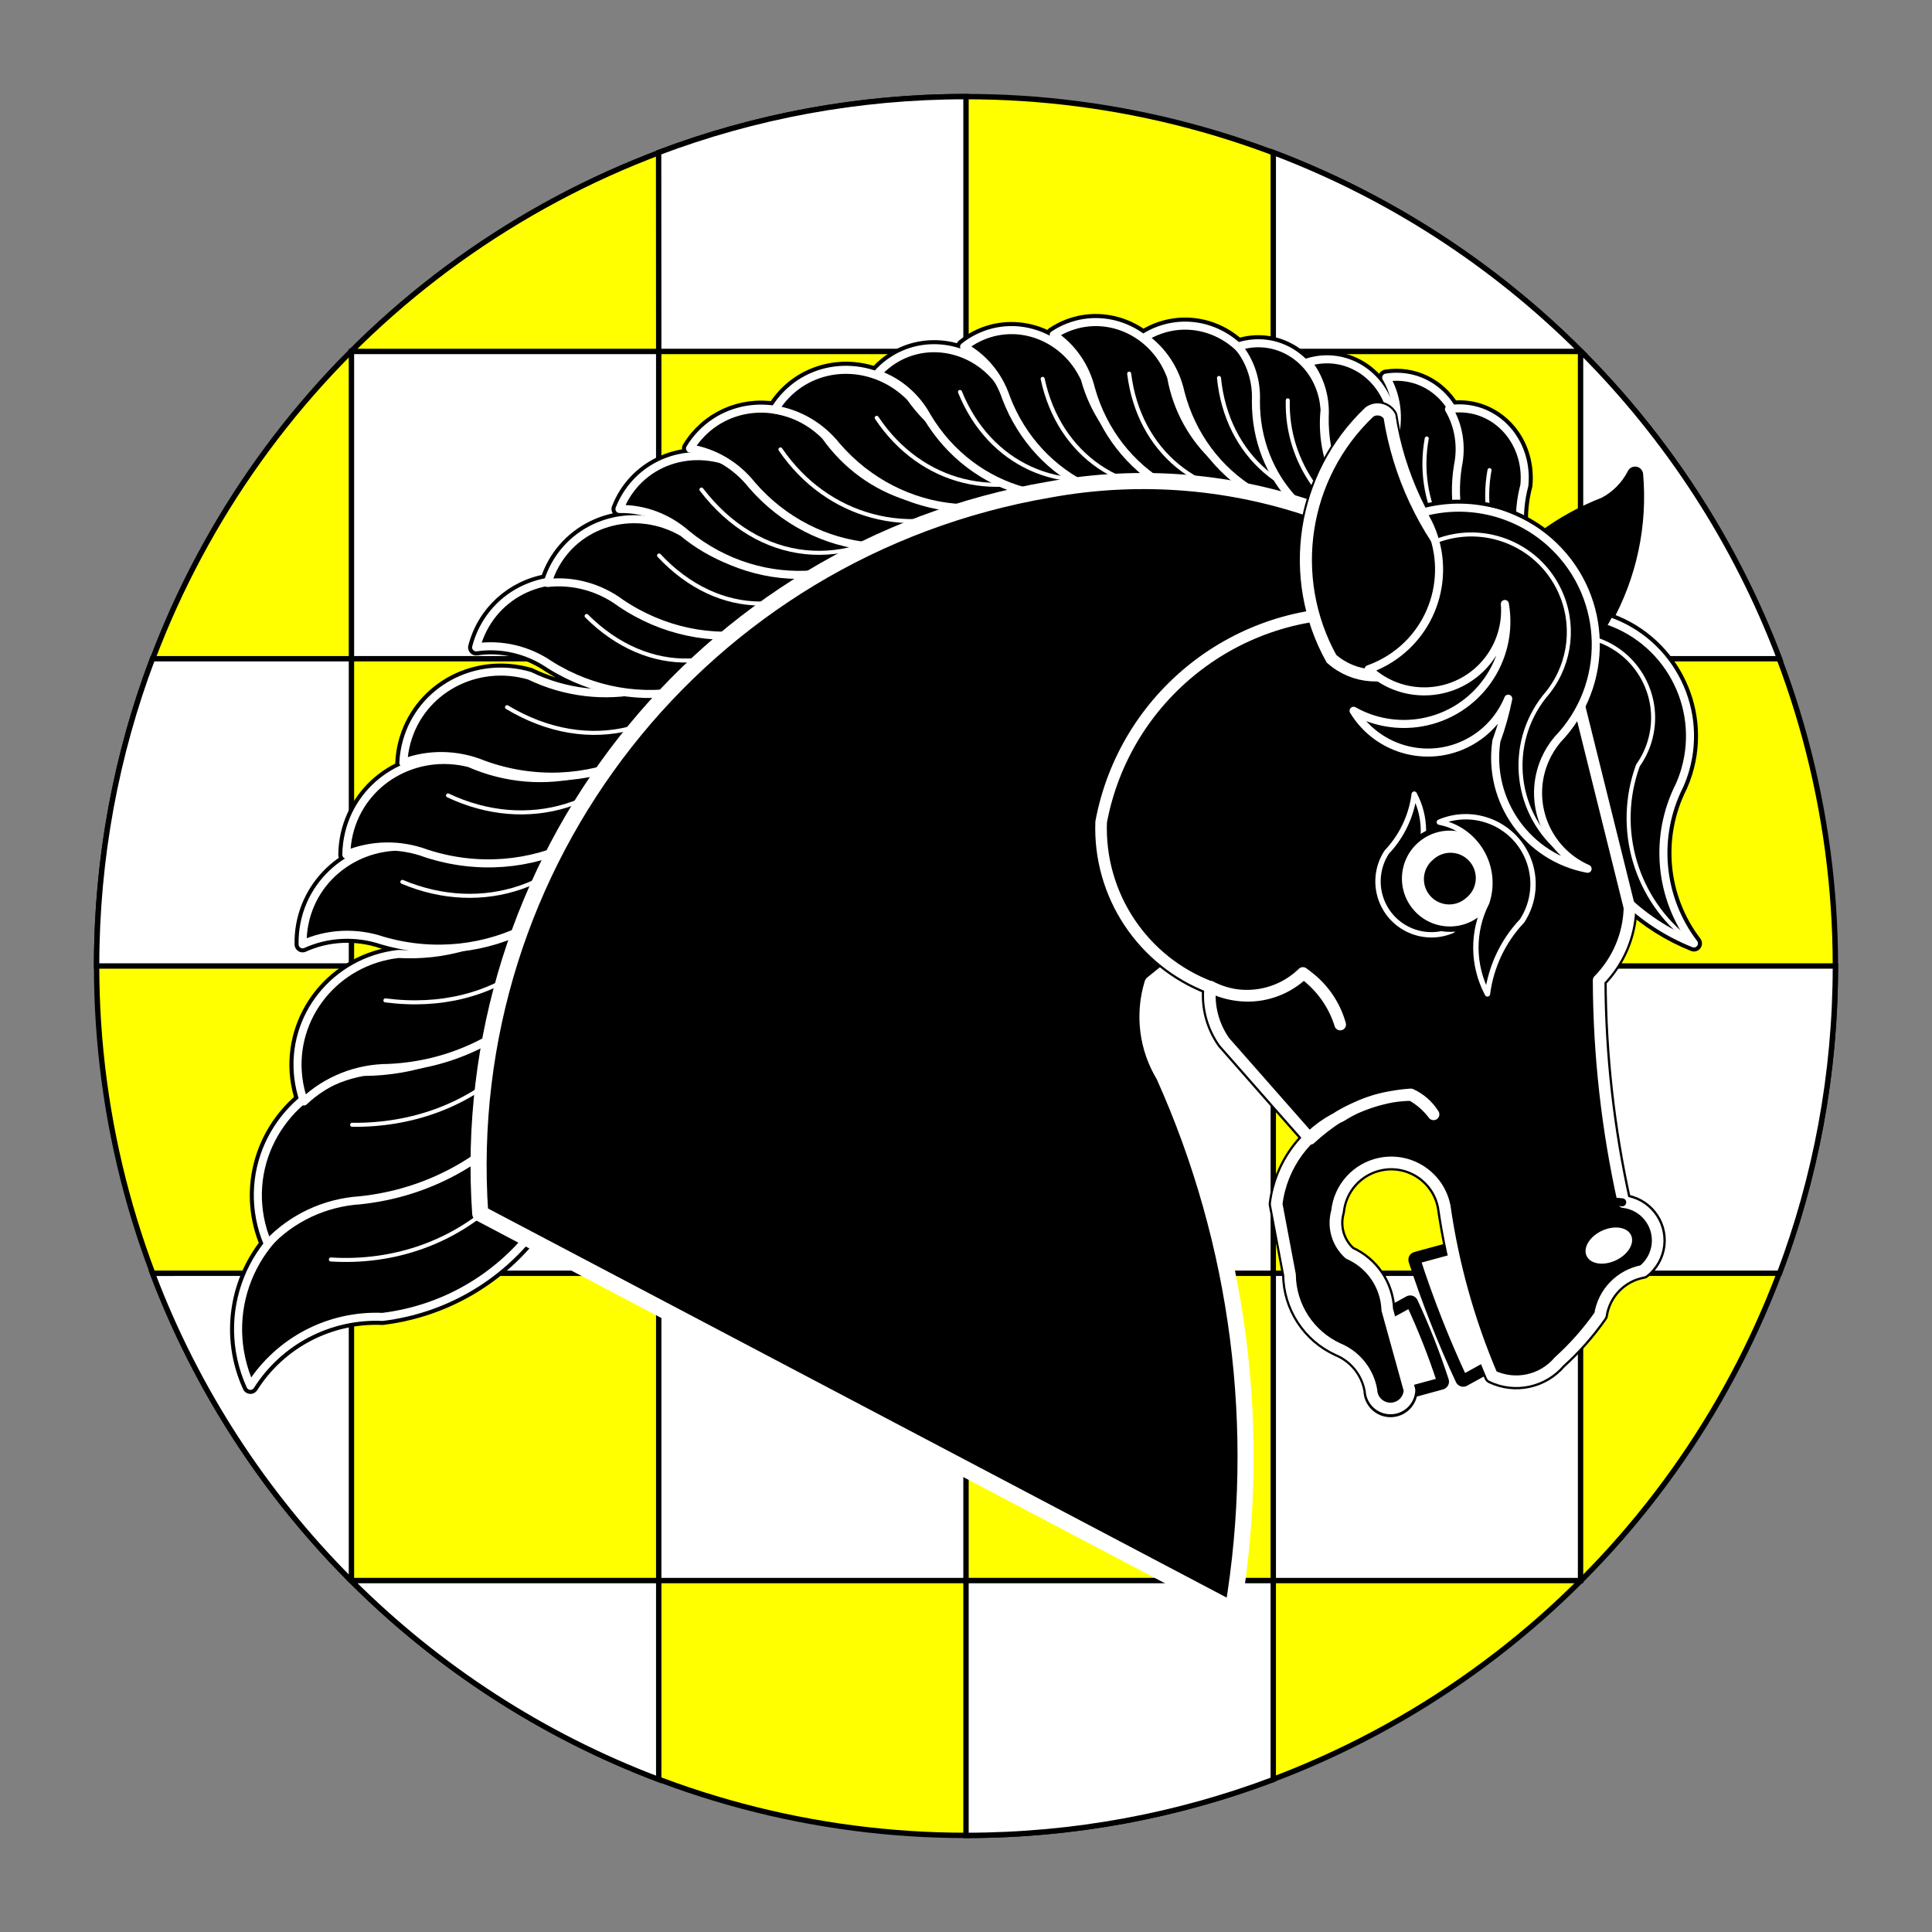 <?xml version="1.0" encoding="utf-8"?>
<!-- Generator: Adobe Illustrator 15.0.0, SVG Export Plug-In . SVG Version: 6.00 Build 0)  -->
<!DOCTYPE svg PUBLIC "-//W3C//DTD SVG 1.1//EN" "http://www.w3.org/Graphics/SVG/1.1/DTD/svg11.dtd">
<svg version="1.1" id="Round" xmlns="http://www.w3.org/2000/svg" xmlns:xlink="http://www.w3.org/1999/xlink" x="0px" y="0px"
	 width="360px" height="360px" viewBox="0 0 360 360" enable-background="new 0 0 360 360" xml:space="preserve">
<rect x="0" y="0" width="360" height="360" fill="#808080" stroke="none"/>
<g id="Field_2_">
	<circle fill="#FFFF00" stroke="#000000" stroke-miterlimit="10" cx="180" cy="180" r="162"/>
	<g>
		<path fill="#FFFFFF" stroke="#000000" stroke-miterlimit="10" d="M122.743,294.514v37.077
			c-21.722-8.209-41.218-20.953-57.332-37.077H122.743z"/>
		<path fill="#FFFFFF" stroke="#000000" stroke-miterlimit="10" d="M237.256,294.514H180L180,342
			c20.157,0,39.454-3.682,57.255-10.408L237.256,294.514z"/>
		<rect x="122.743" y="122.744" fill="#FFFFFF" stroke="#000000" stroke-miterlimit="10" width="57.257" height="57.257"/>
		<path fill="#FFFFFF" stroke="#000000" stroke-miterlimit="10" d="M18,180c0-20.158,3.682-39.456,10.409-57.258l37.077,0.001V180
			H18z"/>
		<rect x="237.256" y="122.744" fill="#FFFFFF" stroke="#000000" stroke-miterlimit="10" width="57.257" height="57.257"/>
		<rect x="65.486" y="65.487" fill="#FFFFFF" stroke="#000000" stroke-miterlimit="10" width="57.257" height="57.257"/>
		<path fill="#FFFFFF" stroke="#000000" stroke-miterlimit="10" d="M294.588,65.487c16.088,16.099,28.805,35.567,37.001,57.255
			l-37.076,0.002V65.487H294.588z"/>
		<rect x="180" y="65.487" fill="#FFFFFF" stroke="#000000" stroke-miterlimit="10" width="57.257" height="57.257"/>
		<path fill="#FFFFFF" stroke="#000000" stroke-miterlimit="10" d="M122.724,28.417C140.531,21.685,159.835,18,180,18L180,65.487
			h-57.257L122.724,28.417z"/>
		<path fill="#FFFFFF" stroke="#000000" stroke-miterlimit="10" d="M294.588,65.487c-16.113-16.124-35.608-28.868-57.33-37.077
			l-0.002,37.077H294.588z"/>
		<rect x="65.486" y="180" fill="#FFFFFF" stroke="#000000" stroke-miterlimit="10" width="57.257" height="57.257"/>
		<path fill="#FFFFFF" stroke="#000000" stroke-miterlimit="10" d="M342,180c0,20.157-3.682,39.454-10.409,57.256l-37.077,0.001V180
			H342z"/>
		<rect x="180" y="180" fill="#FFFFFF" stroke="#000000" stroke-miterlimit="10" width="57.257" height="57.257"/>
		<rect x="122.743" y="237.257" fill="#FFFFFF" stroke="#000000" stroke-miterlimit="10" width="57.257" height="57.257"/>
		<path fill="#FFFFFF" stroke="#000000" stroke-miterlimit="10" d="M65.411,294.514c-16.088-16.099-28.805-35.566-37.001-57.254
			l8.559-0.003h28.517v57.257H65.411z"/>
		<rect x="237.256" y="237.257" fill="#FFFFFF" stroke="#000000" stroke-miterlimit="10" width="57.257" height="57.257"/>
	</g>
</g>
<g id="Layer_5">
	<g>
		
			<path fill="#FFFF00" stroke="#000000" stroke-width="3" stroke-linecap="round" stroke-linejoin="round" stroke-miterlimit="3" d="
			M284.046,90.428c0.078-0.773,0.089-1.55,0.037-2.323c-0.482-7.404-6.55-12.746-13.549-11.932
			c-2.579-4.336-7.346-6.598-12.237-5.804c1.826,3.092,2.424,6.864,1.677,10.525c-0.23,1.375-0.36,2.762-0.383,4.149
			c-0.201-1.83-0.193-3.683,0.019-5.521c-0.045-0.97-0.189-1.929-0.427-2.862c-1.838-7.172-8.784-11.267-15.52-9.146
			c2.252,2.798,3.393,6.447,3.178,10.181c-0.093,4.926,1.108,9.745,3.465,13.912c-2.803-4.442-4.037-9.832-3.483-15.225
			c-0.06-0.974-0.215-1.935-0.468-2.87c-1.926-7.148-8.926-11.155-15.635-8.947c0.06,0.069,0.115,0.138,0.171,0.208
			c-4.877-4.665-12.059-5.431-17.643-1.885c3.405,2.4,5.811,6.074,6.718,10.259c1.078,4.171,2.992,8.059,5.616,11.401
			c-3.799-3.864-6.37-8.862-7.349-14.292c-0.371-1.048-0.852-2.05-1.431-2.992c-4.446-7.256-13.604-9.438-20.455-4.87
			c3.456,2.322,5.947,5.942,6.946,10.107c0.551,1.948,1.282,3.836,2.189,5.633c-1.486-2.34-2.62-4.903-3.349-7.594
			c-0.465-1.013-1.033-1.972-1.691-2.864c-5.066-6.837-14.382-8.207-20.806-3.056c2.533,1.395,4.673,3.465,6.206,5.997
			c-0.436-0.536-0.904-1.042-1.401-1.513c-6.176-5.855-15.585-5.587-21.018,0.598c3.938,1.346,7.278,4.197,9.326,7.957
			c0.056,0.09,0.112,0.177,0.171,0.266c-1.204-1.21-2.309-2.52-3.293-3.922c-0.852-0.86-1.788-1.629-2.791-2.293
			c-7.735-5.119-17.785-3.052-22.445,4.617c4.485,0.705,8.609,3.138,11.514,6.795c3.537,4.096,7.968,7.28,12.904,9.268
			c-6.003-1.95-11.282-5.87-14.999-11.133c-2.583-2.619-5.899-4.341-9.438-4.91c-6.342-1.01-12.509,1.814-15.799,7.233
			c2.067,0.318,4.078,1.007,5.94,2.035c-8.003-2.236-16.133,1.697-19.071,9.232c4.534-0.086,9.013,1.59,12.503,4.68
			c2.286,1.862,4.794,3.417,7.46,4.625c-2.948-1.213-5.702-2.878-8.163-4.931c-1.044-0.605-2.145-1.111-3.283-1.501
			c-9.259-3.178-19.046,1.619-21.86,10.715c-6.542,1.106-11.731,5.836-13.378,12.198c4.758-0.705,9.68,0.456,13.74,3.238
			c4.273,2.688,9.05,4.434,13.99,5.118c-6.07,0.673-12.258-0.397-17.814-3.083c-1.301-0.376-2.636-0.613-3.981-0.71
			c-10.306-0.735-19.038,6.861-19.505,16.963c4.765-1.799,10.103-1.705,14.902,0.268c5.066,1.849,10.456,2.585,15.779,2.15
			c-6.191,1.013-12.598,0.191-18.404-2.361c-1.309-0.329-2.643-0.518-3.983-0.568c-10.324-0.381-18.792,7.508-18.913,17.621
			c2.888-1.207,6.046-1.715,9.211-1.485c-9.917,0.465-17.542,8.447-17.357,18.175c4.636-2.104,9.967-2.356,14.884-0.703
			c4.858,1.42,9.939,1.84,14.92,1.236c-3.888,1.073-7.932,1.504-11.971,1.275c-1.398,0.158-2.775,0.452-4.113,0.875
			c-11.204,3.55-17.294,15.309-13.605,26.266c-7.955,6.579-10.624,17.43-6.605,26.835c0.268-0.286,0.539-0.566,0.818-0.839
			c-6.631,7.511-8.218,18.22-4.051,27.33c5.315-8.384,14.708-13.285,24.625-12.847c2.257-0.278,4.485-0.739,6.665-1.378
			c22.295-6.531,35.076-29.901,28.544-52.196c1.706-5.496,2.325-11.264,1.827-16.996c1.977-4.477,3.105-9.276,3.331-14.161
			c1.949-3.031,3.407-6.349,4.321-9.839c3.788-3.713,6.657-8.241,8.393-13.246c3.817-2.885,6.985-6.517,9.304-10.676
			c5.535-2.241,10.306-5.942,13.818-10.716c6.191-2.435,11.44-6.688,15.073-12.218c1.221-0.599,2.396-1.279,3.521-2.036
			c6.974-0.277,13.557-2.914,18.728-7.5c2.879-0.392,5.67-1.193,8.298-2.378c3.899,0.713,7.868,0.596,11.669-0.342
			c5.414,2.07,11.266,2.407,16.805,0.97c5.141,1.888,10.672,2.211,15.946,0.933c1.866,0.76,3.795,1.316,5.765,1.656
			c4.453,3.671,9.988,5.548,15.664,5.31c2.405,1.452,5.03,2.45,7.766,2.95c3.401,3.481,7.735,5.786,12.468,6.622
			c4.189,3.929,9.598,6.133,15.3,6.243C285.619,111.642,281.281,100.858,284.046,90.428z M72.394,199.004
			c2.014-0.091,4.018-0.327,5.996-0.704c-3.472,0.94-7.055,1.428-10.659,1.446c-2.069,0.364-4.076,0.99-5.976,1.866
			C65.027,199.911,68.681,199.016,72.394,199.004z"/>
		<g>
			<path stroke="#FFFFFF" stroke-width="1.5" stroke-linecap="round" stroke-linejoin="round" stroke-miterlimit="3" d="
				M107.884,198.479c2.849,23.058-13.533,44.058-36.59,46.906c-9.917-0.438-19.311,4.463-24.626,12.847
				c-0.758-1.651-1.334-3.38-1.721-5.156c-2.977-13.682,5.698-27.188,19.381-30.168c20.154-0.808,37.057-15.481,40.69-35.322
				C106.458,191.07,107.421,194.736,107.884,198.479z"/>
			
				<path fill="none" stroke="#FFFFFF" stroke-width="0.75" stroke-linecap="round" stroke-linejoin="round" stroke-miterlimit="3" d="
				M61.655,234.687c1.424,0.09,2.848,0.11,4.264,0.062c23.991-0.826,41.495-20.984,39.094-45.023"/>
			<path stroke="#FFFFFF" stroke-width="1.5" stroke-linecap="round" stroke-linejoin="round" stroke-miterlimit="3" d="
				M108.198,173.609c2.858,24.959-15.538,47.366-41.093,50.046c-6.592,0.428-12.757,3.322-17.21,8.082
				c-0.662-1.551-1.152-3.168-1.461-4.821c-2.37-12.718,6.271-24.886,19.298-27.178c19.07-0.089,35.508-13.063,39.578-31.239
				C107.703,170.186,108,171.89,108.198,173.609z"/>
			
				<path fill="none" stroke="#FFFFFF" stroke-width="0.75" stroke-linecap="round" stroke-linejoin="round" stroke-miterlimit="3" d="
				M65.614,209.591c22.269,0.235,39.346-14.908,41.779-37.047"/>
			<path stroke="#FFFFFF" stroke-width="1.5" stroke-linecap="round" stroke-linejoin="round" stroke-miterlimit="3" d="
				M111.644,156.714c1.193,22.35-16.38,41.281-39.25,42.282c-5.892,0.018-11.538,2.256-15.763,6.245
				c-0.504-1.414-0.851-2.874-1.035-4.359c-1.42-11.438,6.923-21.79,18.634-23.123c16.965,0.963,32.291-9.681,36.9-25.624
				C111.391,153.652,111.562,155.181,111.644,156.714z"/>
			
				<path fill="none" stroke="#FFFFFF" stroke-width="0.75" stroke-linecap="round" stroke-linejoin="round" stroke-miterlimit="3" d="
				M71.816,186.406c20.798,2.704,36.809-9.834,39.17-30.672"/>
			<path stroke="#FFFFFF" stroke-width="1.5" stroke-linecap="round" stroke-linejoin="round" stroke-miterlimit="3" d="
				M115.814,151.401c-5.256,18.828-25.201,29.511-44.547,23.86c-4.914-1.654-10.244-1.405-14.88,0.699
				c-0.026-1.317,0.093-2.632,0.357-3.918c2.019-9.863,11.869-16.063,22.004-13.846c13.874,5.596,29.624,1.132,37.924-10.75
				C116.465,148.782,116.179,150.102,115.814,151.401z"/>
			
				<path fill="none" stroke="#FFFFFF" stroke-width="0.75" stroke-linecap="round" stroke-linejoin="round" stroke-miterlimit="3" d="
				M74.974,164.324c14.98,6.306,30.838,0.87,38.796-13.302"/>
			<path stroke="#FFFFFF" stroke-width="1.5" stroke-linecap="round" stroke-linejoin="round" stroke-miterlimit="3" d="
				M124.706,136.573c-5.847,18.655-26.117,28.706-45.277,22.45c-4.858-1.807-10.194-1.725-14.893,0.23
				c0.015-1.316,0.176-2.626,0.479-3.903c2.327-9.797,12.367-15.685,22.427-13.15c13.692,6.031,29.574,2.062,38.242-9.553
				C125.436,133.975,125.107,135.287,124.706,136.573z"/>
			
				<path fill="none" stroke="#FFFFFF" stroke-width="0.75" stroke-linecap="round" stroke-linejoin="round" stroke-miterlimit="3" d="
				M83.482,148.221c14.848,7.011,30.869,2.074,39.196-12.077"/>
			<path stroke="#FFFFFF" stroke-width="1.5" stroke-linecap="round" stroke-linejoin="round" stroke-miterlimit="3" d="
				M136.082,121.582c-6.492,18.439-27.102,27.777-46.032,20.857c-4.793-1.978-10.129-2.08-14.893-0.29
				c0.062-1.316,0.269-2.619,0.615-3.885c2.667-9.708,12.908-15.242,22.874-12.359c13.473,6.505,29.482,3.094,38.552-8.211
				C136.901,119.014,136.53,120.311,136.082,121.582z"/>
			
				<path fill="none" stroke="#FFFFFF" stroke-width="0.75" stroke-linecap="round" stroke-linejoin="round" stroke-miterlimit="3" d="
				M94.478,131.778c15.304,9.188,32.081,4.866,41.043-10.573"/>
			<path stroke="#FFFFFF" stroke-width="1.5" stroke-linecap="round" stroke-linejoin="round" stroke-miterlimit="3" d="
				M149.057,113.85c-9.559,15.705-30.427,20.188-46.609,10.018c-4.056-2.782-8.973-3.944-13.728-3.246
				c0.312-1.2,0.752-2.356,1.317-3.453c4.34-8.419,14.882-11.471,23.547-6.813c11.218,8.69,26.689,8.746,37.257,0.13
				C150.313,111.642,149.719,112.765,149.057,113.85z"/>
			
				<path fill="none" stroke="#FFFFFF" stroke-width="0.75" stroke-linecap="round" stroke-linejoin="round" stroke-miterlimit="3" d="
				M109.305,114.783c11.486,11.455,26.909,11.014,37.724-1.076"/>
			<path stroke="#FFFFFF" stroke-width="1.5" stroke-linecap="round" stroke-linejoin="round" stroke-miterlimit="3" d="
				M162.569,103.963c-10.1,15.363-31.113,19.117-46.933,8.386c-3.955-2.922-8.829-4.254-13.603-3.721
				c0.351-1.189,0.834-2.331,1.437-3.405c4.632-8.263,15.274-10.943,23.771-5.988c10.906,9.077,26.366,9.672,37.228,1.431
				C163.899,101.803,163.267,102.903,162.569,103.963z"/>
			
				<path fill="none" stroke="#FFFFFF" stroke-width="0.75" stroke-linecap="round" stroke-linejoin="round" stroke-miterlimit="3" d="
				M122.808,103.509c11.081,11.849,26.509,11.947,37.738,0.242"/>
			<path stroke="#FFFFFF" stroke-width="1.5" stroke-linecap="round" stroke-linejoin="round" stroke-miterlimit="3" d="
				M172.78,95.693c-10.702,13.586-30.771,15.306-44.826,3.842c-3.498-3.097-7.982-4.777-12.523-4.691
				c0.424-1.082,0.963-2.108,1.609-3.063c4.996-7.38,15.218-8.992,22.835-3.598c9.561,9.497,24.078,11.397,34.946,4.572
				C174.2,93.777,173.518,94.759,172.78,95.693z"/>
			
				<path fill="none" stroke="#FFFFFF" stroke-width="0.75" stroke-linecap="round" stroke-linejoin="round" stroke-miterlimit="3" d="
				M130.708,91.224c10.691,13.951,27.314,15.701,40.675,4.282"/>
			<path stroke="#FFFFFF" stroke-width="1.5" stroke-linecap="round" stroke-linejoin="round" stroke-miterlimit="3" d="
				M184.903,94.357c-12.898,11.52-32.961,9.73-44.813-4.001c-2.905-3.656-7.031-6.091-11.516-6.797
				c0.604-0.99,1.312-1.907,2.115-2.736c6.202-6.401,16.55-6.211,23.115,0.423c7.765,11.011,21.73,15.404,33.619,10.572
				C186.634,92.714,185.792,93.562,184.903,94.357z"/>
			
				<path fill="none" stroke="#FFFFFF" stroke-width="0.75" stroke-linecap="round" stroke-linejoin="round" stroke-miterlimit="3" d="
				M145.425,83.741c8.676,12.729,24.262,16.898,38.131,10.198"/>
			<path stroke="#FFFFFF" stroke-width="1.5" stroke-linecap="round" stroke-linejoin="round" stroke-miterlimit="3" d="
				M200.708,87.122c-12.896,11.521-32.962,9.729-44.813-4.002c-2.906-3.656-7.032-6.09-11.516-6.795
				c0.603-0.991,1.312-1.909,2.114-2.735c6.202-6.401,16.55-6.212,23.115,0.421c7.765,11.012,21.732,15.406,33.619,10.574
				C202.44,85.48,201.596,86.328,200.708,87.122z"/>
			
				<path fill="none" stroke="#FFFFFF" stroke-width="0.75" stroke-linecap="round" stroke-linejoin="round" stroke-miterlimit="3" d="
				M163.362,77.855c8.243,12.38,22.959,15.997,36.004,8.851"/>
			<path stroke="#FFFFFF" stroke-width="1.5" stroke-linecap="round" stroke-linejoin="round" stroke-miterlimit="3" d="
				M212.614,88.421c-13.497,8.35-31.343,3.527-39.86-10.773c-2.048-3.76-5.39-6.607-9.328-7.951
				c0.705-0.799,1.491-1.517,2.348-2.136c6.624-4.797,15.946-2.976,20.82,4.066c5.268,11.185,17.188,17.376,28.7,14.904
				C214.435,87.215,213.542,87.845,212.614,88.421z"/>
			
				<path fill="none" stroke="#FFFFFF" stroke-width="0.75" stroke-linecap="round" stroke-linejoin="round" stroke-miterlimit="3" d="
				M178.879,73.038c5.473,13.531,18.788,19.577,32.579,14.792"/>
			<path stroke="#FFFFFF" stroke-width="1.5" stroke-linecap="round" stroke-linejoin="round" stroke-miterlimit="3" d="
				M224.835,91.603c-14.738,5.88-31.477-1.968-37.38-17.53c-1.363-4.059-4.162-7.442-7.809-9.449
				c0.831-0.665,1.731-1.234,2.684-1.696c7.355-3.573,16.222-0.162,19.801,7.62c3.241,11.931,13.906,20.097,25.671,19.662
				C226.843,90.733,225.85,91.198,224.835,91.603z"/>
			
				<path fill="none" stroke="#FFFFFF" stroke-width="0.75" stroke-linecap="round" stroke-linejoin="round" stroke-miterlimit="3" d="
				M194.285,70.593c3.04,14.278,15.106,22.545,29.518,20.227"/>
			<path stroke="#FFFFFF" stroke-width="1.5" stroke-linecap="round" stroke-linejoin="round" stroke-miterlimit="3" d="
				M239.01,93.216c-15.197,4.574-31.184-4.704-35.711-20.721c-1.004-4.162-3.499-7.776-6.956-10.094
				c0.889-0.591,1.833-1.078,2.822-1.457c7.642-2.916,16.174,1.254,19.062,9.319c2.188,12.166,12.103,21.232,23.86,21.824
				C241.083,92.524,240.058,92.9,239.01,93.216z"/>
			
				<path fill="none" stroke="#FFFFFF" stroke-width="0.75" stroke-linecap="round" stroke-linejoin="round" stroke-miterlimit="3" d="
				M210.406,69.625c1.784,14.488,13.085,23.773,27.641,22.722"/>
			<path stroke="#FFFFFF" stroke-width="1.5" stroke-linecap="round" stroke-linejoin="round" stroke-miterlimit="3" d="
				M255.202,94.664c-15.297,4.228-31.072-5.411-35.231-21.526c-0.914-4.184-3.319-7.853-6.725-10.248
				c0.899-0.57,1.854-1.037,2.854-1.392c7.702-2.743,16.14,1.621,18.843,9.746c1.914,12.215,11.616,21.502,23.358,22.359
				C257.291,94.019,256.253,94.372,255.202,94.664z"/>
			
				<path fill="none" stroke="#FFFFFF" stroke-width="0.75" stroke-linecap="round" stroke-linejoin="round" stroke-miterlimit="3" d="
				M227.14,70.43c1.453,14.523,12.538,24.065,27.117,23.344"/>
			<path stroke="#FFFFFF" stroke-width="1.5" stroke-linecap="round" stroke-linejoin="round" stroke-miterlimit="3" d="
				M258.409,100.602c-13.563,0.227-24.48-11.363-24.388-25.888c0.171-3.739-1.011-7.376-3.301-10.15
				c0.873-0.288,1.772-0.474,2.681-0.555c6.965-0.626,12.973,4.912,13.418,12.369c-1.104,10.737,4.873,20.708,14.382,24.009
				C260.276,100.515,259.343,100.587,258.409,100.602z"/>
			
				<path fill="none" stroke="#FFFFFF" stroke-width="0.75" stroke-linecap="round" stroke-linejoin="round" stroke-miterlimit="3" d="
				M239.958,74.593c-0.298,11.638,7.192,22.042,18.325,25.451"/>
			<path stroke="#FFFFFF" stroke-width="1.5" stroke-linecap="round" stroke-linejoin="round" stroke-miterlimit="3" d="
				M270.907,103.884c-13.564,0.062-24.34-11.663-24.069-26.184c0.216-3.737-0.922-7.39-3.178-10.19
				c0.877-0.277,1.776-0.452,2.688-0.522c6.973-0.539,12.909,5.07,13.267,12.532c-1.234,10.723,4.617,20.768,14.088,24.183
				C272.772,103.821,271.839,103.881,270.907,103.884z"/>
			
				<path fill="none" stroke="#000000" stroke-width="0.75" stroke-linecap="round" stroke-linejoin="round" stroke-miterlimit="3" d="
				M252.774,77.652c-0.442,11.635,6.922,22.128,18.014,25.674"/>
			<path stroke="#FFFFFF" stroke-width="1.5" stroke-linecap="round" stroke-linejoin="round" stroke-miterlimit="3" d="
				M280.009,110.286c-13.434-1.899-22.402-15.055-20.039-29.384c0.754-3.669,0.156-7.446-1.673-10.542
				c0.911-0.148,1.826-0.191,2.736-0.13c6.977,0.472,12.044,6.883,11.318,14.317c-2.769,10.433,1.573,21.216,10.449,25.962
				C281.865,110.49,280.931,110.416,280.009,110.286z"/>
			
				<path fill="none" stroke="#FFFFFF" stroke-width="0.75" stroke-linecap="round" stroke-linejoin="round" stroke-miterlimit="3" d="
				M265.855,81.708c-2.115,11.451,3.653,22.9,14.117,28.009"/>
			<path stroke="#FFFFFF" stroke-width="1.5" stroke-linecap="round" stroke-linejoin="round" stroke-miterlimit="3" d="
				M291.708,116.173c-13.436-1.897-22.404-15.055-20.04-29.384c0.755-3.667,0.156-7.445-1.673-10.542
				c0.907-0.149,1.825-0.189,2.732-0.13c6.981,0.472,12.048,6.882,11.318,14.317c-2.766,10.432,1.576,21.215,10.452,25.962
				C293.563,116.378,292.629,116.303,291.708,116.173z"/>
			
				<path fill="none" stroke="#FFFFFF" stroke-width="0.75" stroke-linecap="round" stroke-linejoin="round" stroke-miterlimit="3" d="
				M277.552,87.598c-2.118,11.451,3.654,22.898,14.118,28.007"/>
		</g>
		<path stroke="#FFFFFF" stroke-width="3" stroke-linecap="round" stroke-linejoin="round" stroke-miterlimit="3" d="
			M229.731,299.995c5.632-33.731,1.16-68.377-12.846-99.576c-3.127-5.141-3.91-11.371-2.153-17.128l72.797-58.865
			c-22.47-26.83-57.634-39.508-92.056-33.19c-64.707,11.103-110.504,69.383-105.99,134.878L229.731,299.995z"/>
		<g>
			
				<path fill="#FFFFFF" stroke="#000000" stroke-width="3" stroke-linecap="round" stroke-linejoin="round" stroke-miterlimit="3" d="
				M266.576,98.413l-0.096,0.078c-3.848-6.427-6.42-13.534-7.576-20.935c-0.049-0.085-0.101-0.167-0.16-0.246
				c-0.855-1.139-2.468-1.369-3.605-0.517c-10.256,9.747-14.244,24.385-10.356,37.988c-19.995,3.102-35.859,18.48-39.584,38.369
				c-0.516,13.547,7.661,25.918,20.325,30.754v-0.074c1.35,0.71,2.8,1.211,4.301,1.483c4.718,0.803,9.535-0.695,12.962-4.033
				c0.324,0.229,0.644,0.472,0.951,0.721c2.912,2.241,5.016,5.368,5.997,8.909c-1.082-3.495-3.167-6.593-5.997-8.909
				c-0.286-0.211-0.575-0.414-0.876-0.607c-3.465,3.323-8.312,4.782-13.037,3.92c-1.46-0.245-2.88-0.706-4.203-1.37l-0.098-0.039
				c-0.379,3.604,0.562,7.223,2.647,10.184l15.794,17.948c1.51-1.485,3.238-2.729,5.122-3.693c0.156-0.103,0.316-0.205,0.476-0.304
				c0.862-0.516,1.751-0.984,2.662-1.41c2.383-1.173,4.933-1.963,7.557-2.34c1.033-0.175,2.074-0.298,3.122-0.362
				c1.74,0.798,3.209,2.088,4.224,3.711c-1.115-1.477-2.528-2.701-4.148-3.598c-1.071,0.015-2.138,0.099-3.197,0.249
				c-2.609,0.444-5.152,1.231-7.557,2.34c-0.811,0.401-1.596,0.846-2.36,1.333c-0.261,0.123-0.521,0.249-0.777,0.381
				c-1.762,1.154-3.424,2.452-4.97,3.882l-0.152-0.188c-3.353,3.3-5.494,7.641-6.069,12.311l2.493,13.191
				c0.074,5.929,3.558,11.285,8.944,13.759c3.267,1.346,5.616,4.267,6.222,7.746c0.012,1.944,1.588,3.519,3.531,3.529
				c1.96,0.012,3.558-1.568,3.569-3.529l5.843-1.599c-1.616-4.964-3.527-9.826-5.729-14.56l-3.977,2.208l-0.286-1.047
				c-0.183-4.548-2.937-8.594-7.101-10.428c-2.212-1.971-3.096-5.034-2.282-7.881c0.446-4.451,3.755-8.087,8.142-8.952
				c5.504-1.089,10.85,2.496,11.935,8c0.395,2.725,0.878,5.436,1.45,8.126l-6.721,1.83c2.457,7.552,5.368,14.95,8.717,22.151
				l4.568-2.511c0.268,0.662,0.539,1.319,0.818,1.978c4.271,2.043,9.386,0.948,12.448-2.665c2.869-2.594,5.435-5.506,7.65-8.678
				c0.646-4.166,3.861-7.466,8.01-8.221c1.518-1.191,2.494-2.94,2.71-4.856c0.446-3.948-2.394-7.508-6.346-7.953
				c-3.025-13.57-4.575-27.433-4.623-41.336c3.561-3.612,5.616-8.444,5.746-13.513l-0.264-1.104
				c3.58,3.321,7.739,5.953,12.274,7.764c-6.461-8.488-7.505-19.924-2.684-29.442c0.353-0.799,0.66-1.617,0.921-2.454
				c3.726-11.99-2.978-24.728-14.965-28.453c4.583-8.222,6.591-17.63,5.765-27.007c-1.229,2.426-3.186,4.409-5.594,5.67
				c-4.003,1.543-7.78,3.617-11.229,6.167c-6.39-5.164-14.876-6.937-22.802-4.758C265.64,96.44,266.148,97.409,266.576,98.413z"/>
			<path stroke="#FFFFFF" stroke-width="1.5" stroke-linecap="round" stroke-linejoin="round" stroke-miterlimit="3" d="
				M293.525,124.24c-8.129,20.346,1.77,43.429,22.114,51.561c-6.461-8.488-7.505-19.926-2.684-29.442
				c0.412-0.933,0.761-1.89,1.048-2.869c3.501-12.057-3.435-24.669-15.493-28.171C296.473,118.065,294.796,121.063,293.525,124.24z"
				/>
			<path stroke="#000000" stroke-width="2.16" stroke-linecap="round" stroke-linejoin="round" stroke-miterlimit="3" d="
				M279.292,108.412c5.249-6.399,12.069-11.328,19.794-14.304c2.409-1.266,4.36-3.249,5.587-5.676
				c1.059,12.025-2.547,23.996-10.074,33.433L279.292,108.412z"/>
			
				<path fill="#FFFFFF" stroke="#000000" stroke-width="1.5" stroke-linecap="round" stroke-linejoin="round" stroke-miterlimit="3" d="
				M257.718,245.796l4.729,13.3l6.063-1.648c-1.617-4.962-3.536-9.82-5.735-14.553l-4.788,2.634L257.718,245.796z"/>
			
				<path fill="#FFFFFF" stroke="#000000" stroke-width="1.5" stroke-linecap="round" stroke-linejoin="round" stroke-miterlimit="3" d="
				M280.336,252.467l-7.211-20.225l-9.185,2.499c2.453,7.548,5.363,14.941,8.709,22.141l7.281-4.013L280.336,252.467z"/>
			<path stroke="#FFFFFF" stroke-width="2.16" stroke-linecap="round" stroke-linejoin="round" stroke-miterlimit="3" d="
				M289.633,106.2c-2.751-8.298-11.709-12.794-20.009-10.043c-6.665,4.497-11.933,10.776-15.203,18.123
				c-23.824-1.167-44.849,15.436-49.238,38.88c-0.506,13.584,7.721,25.976,20.438,30.779c5.697,2.861,12.586,1.798,17.158-2.647
				c3.304,2.362,5.747,5.74,6.951,9.62c-1.078-3.89-3.517-7.267-6.866-9.516c-4.654,4.461-11.642,5.438-17.344,2.427
				c-0.398,3.632,0.546,7.284,2.653,10.269l15.951,18.12c1.68-1.558,3.498-2.958,5.435-4.187c4.059-2.391,8.623-3.797,13.325-4.101
				c1.747,0.796,3.223,2.091,4.242,3.721c-1.115-1.48-2.524-2.708-4.145-3.604c-4.647,0.074-9.182,1.43-13.107,3.918
				c-6.563,3.022-11.099,9.222-11.984,16.393l2.49,13.186c0.075,5.931,3.555,11.288,8.944,13.765
				c3.264,1.343,5.617,4.268,6.226,7.746c0.074,1.848,1.563,3.326,3.412,3.397c1.96,0.074,3.606-1.454,3.681-3.412l-4.148-14.98
				c-0.174-4.55-2.929-8.603-7.096-10.441c-2.208-1.975-3.089-5.04-2.268-7.884c0.449-4.446,3.75-8.072,8.134-8.94
				c5.504-1.09,10.85,2.489,11.942,7.994c1.554,10.863,4.524,21.476,8.828,31.571c4.271,2.041,9.383,0.948,12.445-2.665
				c2.866-2.587,5.431-5.49,7.646-8.653c0.639-4.175,3.857-7.484,8.014-8.241c1.51-1.189,2.483-2.931,2.699-4.84
				c0.449-3.947-2.387-7.513-6.335-7.96c-3.025-13.573-4.575-27.431-4.623-41.337c3.564-3.613,5.62-8.447,5.75-13.519
				l-13.557-54.586C290.678,111.776,290.526,108.891,289.633,106.2z"/>
			<path stroke="#FFFFFF" stroke-linecap="round" stroke-linejoin="round" stroke-miterlimit="3" d="M258.39,158.792
				c-1.817,2.784-2.126,6.293-0.821,9.349c2.16,5.057,8.011,7.405,13.065,5.245c-0.407-0.076-0.81-0.18-1.2-0.311
				c-4.799-1.589-7.4-6.771-5.81-11.57c2.186-4.252,2.148-9.309-0.101-13.53C263.003,152.035,261.205,155.822,258.39,158.792z"/>
			<path fill="#FFFFFF" stroke="#000000" stroke-linecap="round" stroke-linejoin="round" stroke-miterlimit="3" d="
				M262.937,169.766c-3.35-3.988-2.829-9.936,1.163-13.285c3.989-3.347,9.937-2.827,13.285,1.164
				c3.345,3.988,2.825,9.936-1.163,13.285C272.234,174.276,266.287,173.756,262.937,169.766z"/>
			<path d="M272.944,167.528c-2.049,1.604-5.012,1.246-6.616-0.805c-1.604-2.05-1.246-5.013,0.806-6.617
				c0.078-0.071,0.16-0.139,0.242-0.204c2.048-1.604,5.01-1.245,6.616,0.805c1.605,2.048,1.245,5.011-0.803,6.617
				C273.111,167.395,273.029,167.461,272.944,167.528z"/>
			<path stroke="#FFFFFF" stroke-linecap="round" stroke-linejoin="round" stroke-miterlimit="3" d="M283.626,171.582
				c2.286-3.507,2.672-7.923,1.03-11.774c-2.717-6.37-10.085-9.33-16.456-6.611c0.517,0.095,1.021,0.227,1.52,0.393
				c6.044,2.005,9.323,8.533,7.316,14.579c-2.751,5.356-2.699,11.72,0.129,17.034C277.825,180.09,280.083,175.321,283.626,171.582z"
				/>
			<path fill="#FFFFFF" d="M303.967,230.254c0.632,1.561-0.726,3.649-3.038,4.664c-2.308,1.015-4.694,0.572-5.329-0.986
				c-0.603-1.488,0.603-3.469,2.758-4.533c2.264-1.117,4.735-0.816,5.523,0.673C303.912,230.13,303.94,230.192,303.967,230.254z"/>
			<path stroke="#FFFFFF" stroke-width="2.25" stroke-miterlimit="3" d="M270.333,114.71c2.23-1.894,3.152-4.91,2.364-7.726
				c-7.3-8.3-12.084-18.506-13.798-29.425c-0.045-0.078-0.093-0.154-0.148-0.227c-0.845-1.145-2.457-1.387-3.602-0.541
				c-12.542,11.921-15.441,30.812-7.056,45.946c4.241,3.77,10.508,4.164,15.188,0.956L270.333,114.71z"/>
			
				<path fill="none" stroke="#000000" stroke-width="1.5" stroke-linecap="round" stroke-linejoin="round" stroke-miterlimit="3" d="
				M289.711,235.684c-0.346-7.467,5.145-12.557,12.564-11.646"/>
			<path stroke="#FFFFFF" stroke-width="1.5" stroke-linecap="round" stroke-linejoin="round" stroke-miterlimit="3" d="
				M289.533,101.732c10.152,9.774,10.457,25.927,0.685,36.079c-0.944,1.123-1.725,2.375-2.313,3.717
				c-3.435,7.812,0.115,16.926,7.925,20.357c-11.159-2.06-18.679-12.597-16.998-23.821c0.94-2.565,1.677-5.197,2.208-7.873
				c-1.316,3.197-3.617,5.89-6.572,7.683c-7.643,4.645-17.604,2.212-22.247-5.431c3.832,2.158,8.293,2.927,12.627,2.176
				c10.394-1.801,17.359-11.685,15.561-22.078c0.346,4.271-1.142,8.486-4.089,11.593c-5.729,6.037-15.263,6.288-21.3,0.562
				c1.42-0.501,2.776-1.167,4.044-1.977c9.168-5.86,11.844-18.04,5.985-27.204C273.735,93.12,283.042,95.482,289.533,101.732z"/>
			
				<path fill="none" stroke="#FFFFFF" stroke-width="0.75" stroke-linecap="round" stroke-linejoin="round" stroke-miterlimit="3" d="
				M314.836,175.265c-10.037-7.581-13.943-20.825-9.632-32.641c0.952-1.338,1.681-2.821,2.16-4.39
				c2.479-8.106-2.081-16.69-10.188-19.169"/>
			
				<path fill="none" stroke="#FFFFFF" stroke-width="0.75" stroke-linecap="round" stroke-linejoin="round" stroke-miterlimit="3" d="
				M295.031,161.348c-1.356-0.658-2.635-1.46-3.817-2.395c-9-7.115-10.527-20.179-3.412-29.178
				c4.508-5.124,5.77-12.345,3.256-18.694c-3.69-9.333-14.247-13.908-23.586-10.214"/>
		</g>
	</g>
</g>
</svg>
